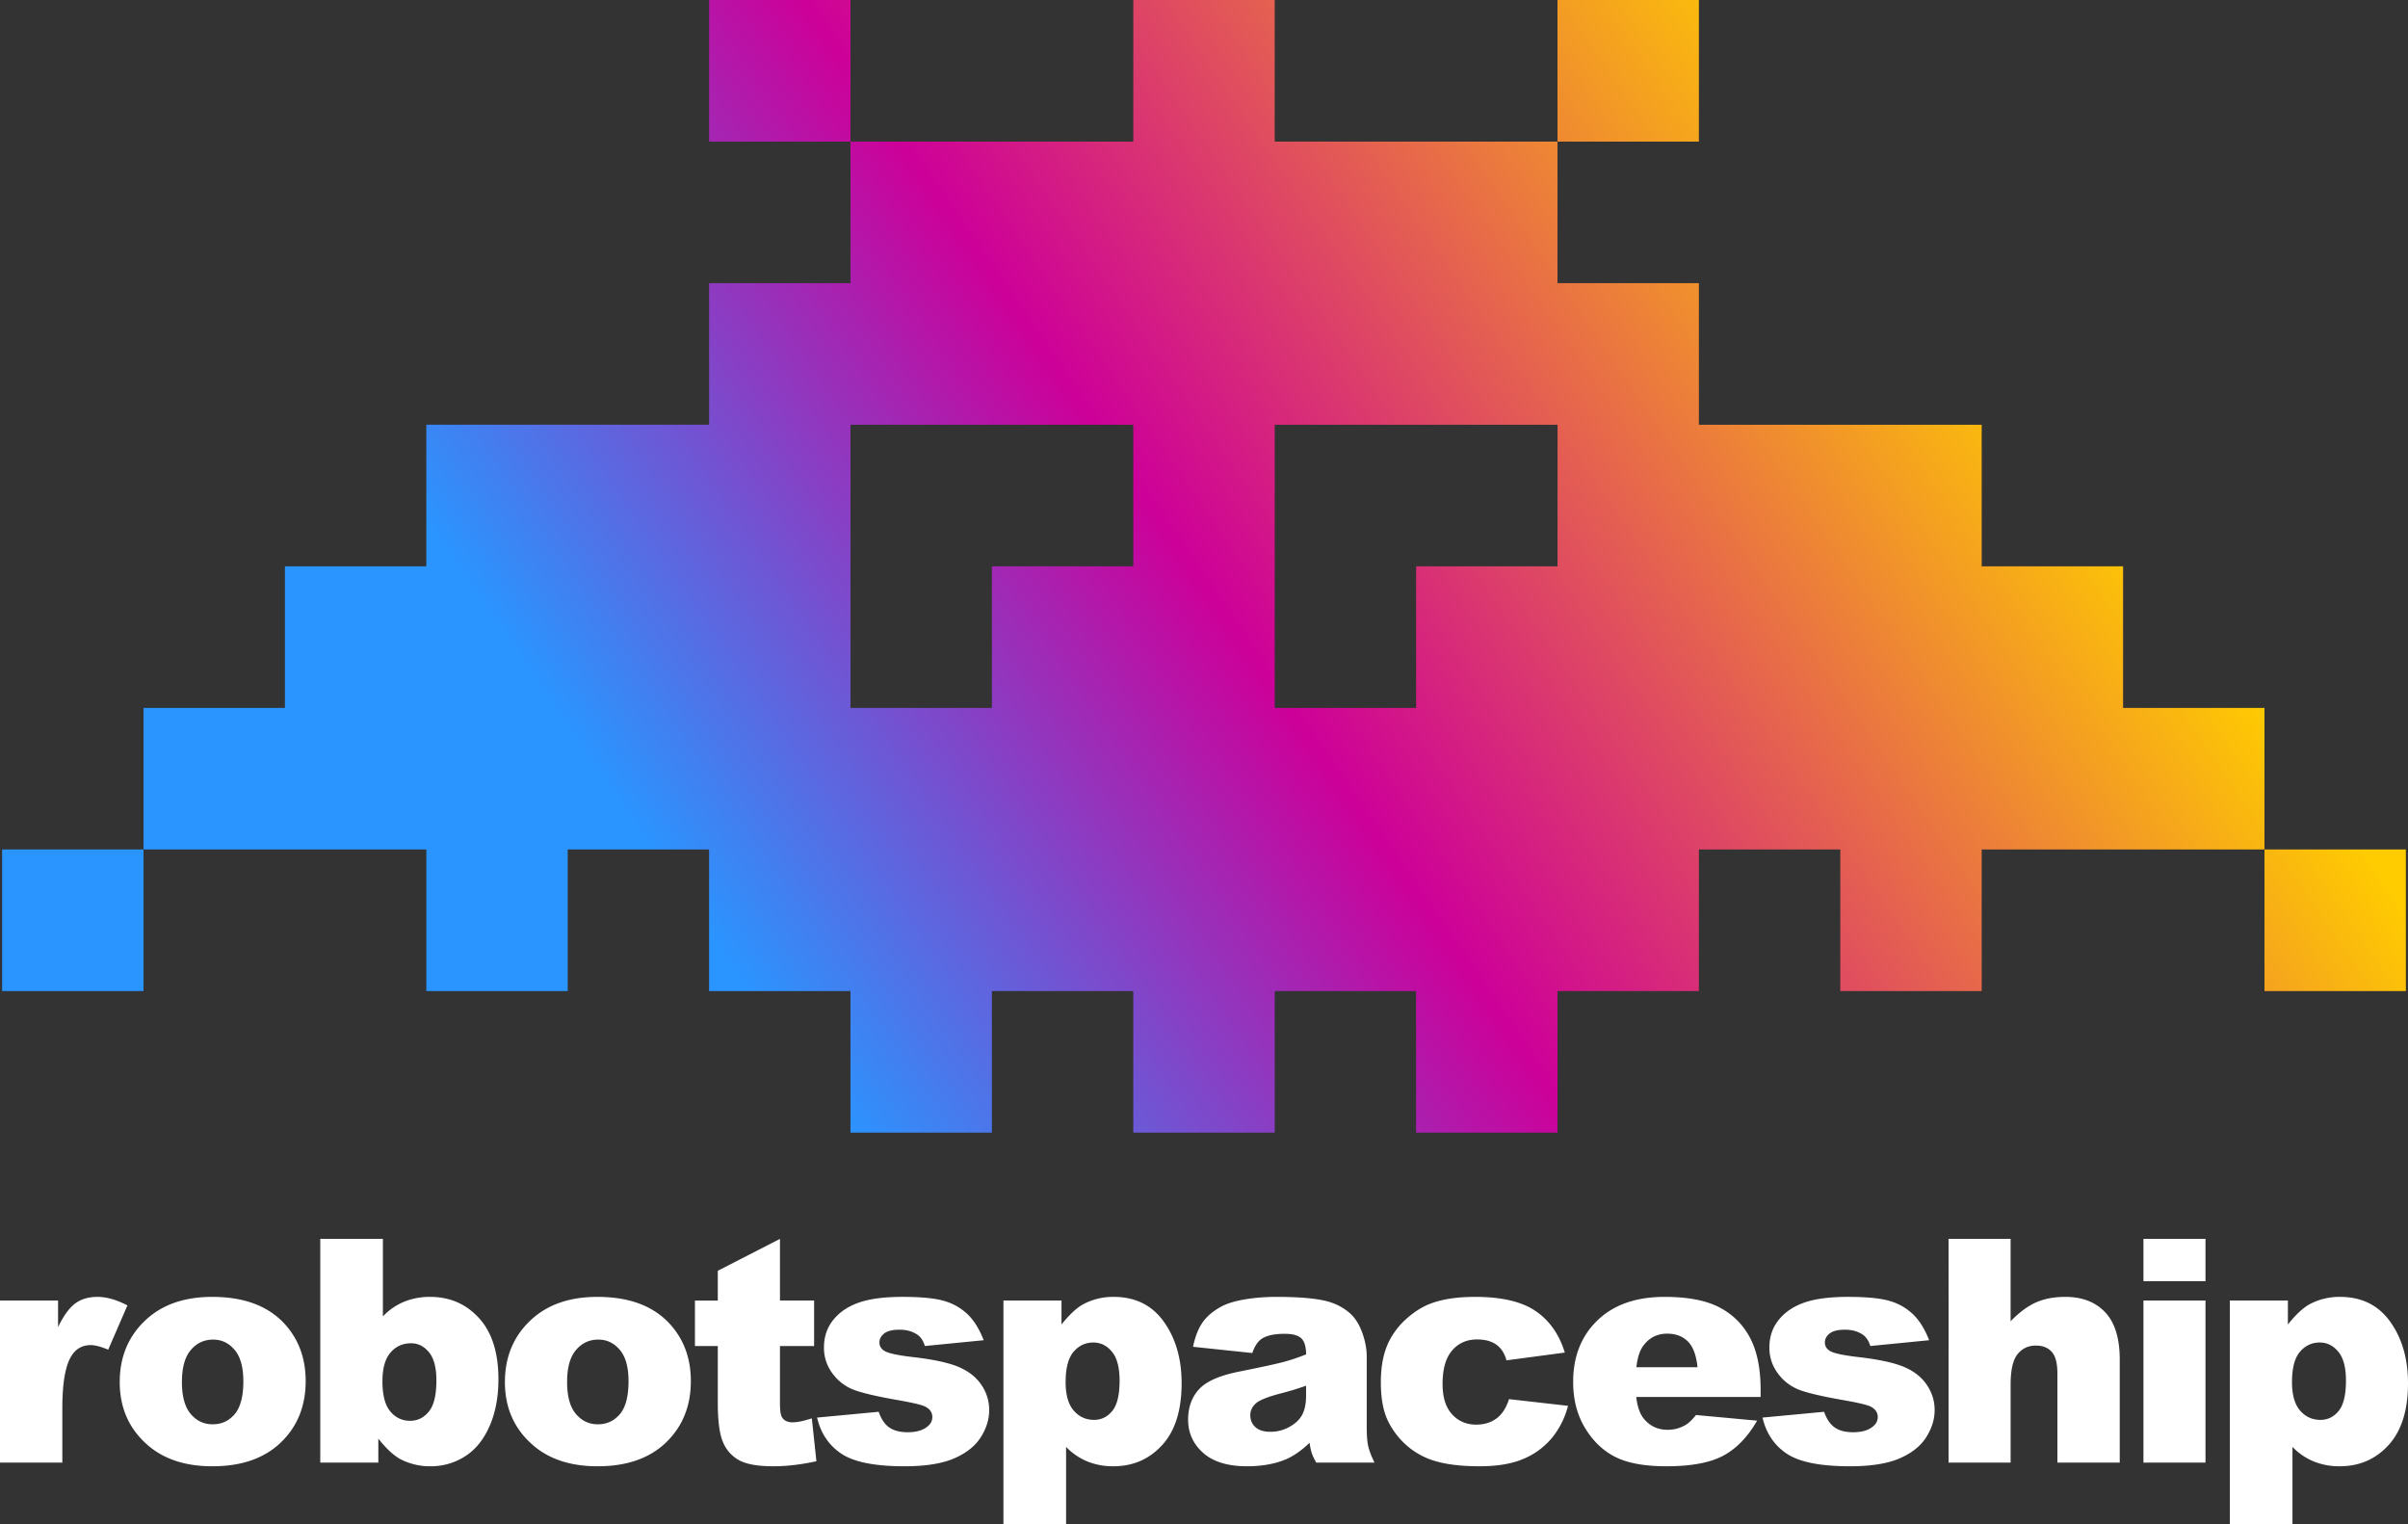 <svg width="158" height="100" viewBox="0 0 158 100" xmlns="http://www.w3.org/2000/svg">
    <rect x="0" y="0" width="158" height="100" fill="#333333" stroke="none"/>
    <defs>
        <linearGradient x1="10.689%" y1="65.798%" x2="87.223%" y2="41.449%" id="vc8yk19oya">
            <stop stop-color="#2A95FF" offset="16%"/>
            <stop stop-color="#CD0099" offset="52%"/>
            <stop stop-color="#FC0" offset="100%"/>
        </linearGradient>
    </defs>
    <g fill-rule="nonzero" fill="none">
        <path d="M.139 55.731h9.278v9.289H.139V55.73zm148.444-9.288v9.288h-18.555v9.289h-9.278V55.73h-9.278v9.289h-9.278v9.288h-9.278V65.02H83.64v9.288H74.36V65.02h-9.278v9.288h-9.278V65.02h-9.278V55.73H37.25v9.289h-9.277V55.73H9.417v-9.288h9.277v-9.289h9.278v-9.289h18.556v-9.288h9.277V9.289h18.556V0h9.278v9.289h18.555v9.288h9.278v9.289h18.556v9.288h9.278v9.289h9.277zm-46.389-18.577H83.64v18.577h9.278v-9.289h9.278v-9.289zm-46.389 0v18.577h9.278v-9.289h9.278v-9.289H55.805zm92.778 27.865v9.289h9.278v-9.289h-9.278zM46.528 0v9.289h9.277V0h-9.277zm64.944 0h-9.278v9.289h9.278V0z" fill="url(#vc8yk19oya)"/>
        <g fill="#FFF">
            <path d="M0 85.322h3.81v1.742c.367-.754.745-1.273 1.135-1.557.39-.284.872-.425 1.446-.425.6 0 1.256.187 1.97.56L7.1 88.546c-.48-.2-.86-.3-1.14-.3-.534 0-.947.22-1.24.66-.42.621-.63 1.782-.63 3.484v3.565H0V85.322zM7.856 90.669c0-1.622.547-2.959 1.64-4.01 1.094-1.052 2.57-1.577 4.43-1.577 2.127 0 3.734.618 4.821 1.852.873.995 1.31 2.22 1.31 3.675 0 1.635-.542 2.975-1.625 4.02-1.084 1.045-2.582 1.567-4.496 1.567-1.706 0-3.087-.434-4.14-1.302-1.294-1.074-1.94-2.483-1.94-4.225zm4.08-.01c0 .948.192 1.649.576 2.102.383.454.865.681 1.445.681.586 0 1.068-.224 1.445-.67.377-.448.565-1.166.565-2.153 0-.922-.19-1.608-.57-2.058-.38-.45-.85-.676-1.41-.676-.594 0-1.084.229-1.47.686-.387.457-.58 1.153-.58 2.088zM21.013 81.277h4.11v5.086a4.027 4.027 0 0 1 1.386-.96 4.45 4.45 0 0 1 1.715-.321c1.293 0 2.363.465 3.21 1.396.847.932 1.27 2.268 1.27 4.01 0 1.162-.193 2.185-.58 3.07-.387.884-.921 1.544-1.605 1.982a4.137 4.137 0 0 1-2.275.655 4.201 4.201 0 0 1-1.96-.46c-.447-.24-.934-.691-1.46-1.352v1.572h-3.81V81.277zm4.08 9.332c0 .914.172 1.576.516 1.987.343.41.778.616 1.305.616.486 0 .895-.202 1.225-.606.33-.404.495-1.083.495-2.038 0-.84-.162-1.458-.485-1.852-.324-.394-.715-.59-1.175-.59-.554 0-1.005.205-1.355.615-.35.41-.525 1.033-.525 1.868zM33.13 90.669c0-1.622.547-2.959 1.64-4.01 1.094-1.052 2.57-1.577 4.43-1.577 2.127 0 3.734.618 4.82 1.852.874.995 1.31 2.22 1.31 3.675 0 1.635-.541 2.975-1.624 4.02-1.084 1.045-2.583 1.567-4.496 1.567-1.706 0-3.087-.434-4.14-1.302-1.294-1.074-1.94-2.483-1.94-4.225zm4.08-.01c0 .948.192 1.649.576 2.102.383.454.865.681 1.445.681.586 0 1.068-.224 1.445-.67.377-.448.565-1.166.565-2.153 0-.922-.19-1.608-.57-2.058-.38-.45-.85-.676-1.41-.676-.594 0-1.084.229-1.47.686-.387.457-.58 1.153-.58 2.088zM51.177 81.277v4.045h2.24v2.984h-2.24v3.767c0 .453.044.753.13.899.134.226.367.34.7.34.301 0 .72-.087 1.261-.26l.3 2.813c-1.007.22-1.947.33-2.82.33-1.014 0-1.76-.13-2.24-.39a2.378 2.378 0 0 1-1.065-1.185c-.23-.53-.345-1.388-.345-2.575v-3.74h-1.5v-2.983h1.5v-1.953l4.08-2.092zM53.614 93.001l4.04-.38c.167.48.4.824.7 1.031.3.207.7.31 1.2.31.547 0 .97-.116 1.27-.35.234-.172.35-.39.35-.649 0-.293-.153-.52-.46-.68-.22-.113-.803-.253-1.75-.42-1.413-.246-2.395-.475-2.945-.685a3.104 3.104 0 0 1-1.39-1.065 2.768 2.768 0 0 1-.565-1.71c0-.7.203-1.304.61-1.81.407-.508.967-.886 1.68-1.136.714-.25 1.67-.375 2.87-.375 1.267 0 2.202.097 2.806.29a3.657 3.657 0 0 1 1.51.902c.403.407.738.957 1.005 1.651l-3.86.381c-.1-.34-.267-.59-.5-.75-.32-.214-.707-.321-1.16-.321-.46 0-.796.082-1.005.245-.21.163-.316.362-.316.595 0 .26.134.456.4.59.267.133.847.253 1.74.36 1.354.153 2.36.367 3.021.64.66.273 1.165.663 1.515 1.17.35.507.525 1.064.525 1.67 0 .614-.185 1.21-.555 1.79-.37.58-.953 1.043-1.75 1.386-.797.343-1.882.515-3.255.515-1.94 0-3.322-.277-4.145-.83-.824-.555-1.352-1.343-1.586-2.364zM65.84 100V85.322h3.81v1.572c.527-.66 1.01-1.108 1.45-1.342a4.15 4.15 0 0 1 1.971-.47c1.42 0 2.519.544 3.295 1.632.777 1.088 1.165 2.432 1.165 4.034 0 1.77-.423 3.12-1.27 4.05-.847.932-1.917 1.397-3.21 1.397a4.45 4.45 0 0 1-1.715-.32 4.091 4.091 0 0 1-1.385-.951V100h-4.11zm4.08-9.331c0 .84.177 1.465.531 1.872.353.407.8.61 1.34.61.474 0 .87-.195 1.19-.585.32-.39.48-1.053.48-1.987 0-.861-.166-1.494-.5-1.898-.333-.403-.74-.605-1.22-.605-.52 0-.953.203-1.3.61-.346.408-.52 1.069-.52 1.983zM82.168 88.766l-3.89-.41c.147-.681.358-1.217.635-1.607.276-.39.675-.73 1.195-1.016.373-.208.886-.368 1.54-.481.653-.113 1.36-.17 2.12-.17 1.22 0 2.2.068 2.94.205.74.137 1.357.422 1.85.856.347.3.62.726.82 1.276.2.551.3 1.077.3 1.577v4.696c0 .5.032.893.096 1.177.063.284.2.646.414 1.086h-3.82a3.899 3.899 0 0 1-.3-.626 4.637 4.637 0 0 1-.14-.676c-.534.514-1.064.881-1.59 1.102-.72.293-1.557.44-2.51.44-1.267 0-2.229-.293-2.886-.88-.656-.588-.984-1.312-.984-2.173 0-.808.236-1.472.71-1.993.473-.52 1.346-.907 2.62-1.161 1.527-.307 2.516-.522 2.97-.646.454-.123.934-.285 1.44-.486 0-.5-.103-.85-.31-1.051-.207-.2-.57-.3-1.09-.3-.667 0-1.167.106-1.5.32-.26.167-.47.48-.63.941zm3.53 2.143c-.56.2-1.143.377-1.75.53-.827.221-1.35.438-1.57.652-.227.22-.34.47-.34.75 0 .32.111.583.335.786.223.204.552.306.985.306.453 0 .875-.11 1.265-.331.39-.22.667-.489.83-.806.163-.317.245-.73.245-1.237v-.65zM99.015 91.79l3.87.44a5.438 5.438 0 0 1-1.05 2.099 4.87 4.87 0 0 1-1.865 1.376c-.757.327-1.719.49-2.885.49-1.127 0-2.065-.104-2.815-.314a4.925 4.925 0 0 1-1.936-1.02 5.15 5.15 0 0 1-1.27-1.656c-.306-.634-.46-1.474-.46-2.521 0-1.094.187-2.004.56-2.731a4.943 4.943 0 0 1 1.12-1.436c.474-.423.96-.738 1.46-.945.794-.327 1.81-.49 3.05-.49 1.734 0 3.056.31 3.966.93.91.622 1.548 1.53 1.915 2.724l-3.83.51c-.12-.453-.34-.795-.656-1.025-.316-.23-.742-.346-1.275-.346-.673 0-1.218.242-1.635.725-.416.483-.625 1.214-.625 2.194 0 .873.207 1.535.62 1.989.413.453.94.68 1.58.68.534 0 .982-.138 1.346-.411.363-.274.635-.695.815-1.262zM115.522 91.65h-8.16c.073.654.25 1.141.53 1.462.393.46.906.69 1.54.69.4 0 .78-.1 1.14-.3.22-.127.456-.35.71-.67l4.01.37c-.613 1.068-1.353 1.834-2.22 2.298-.867.464-2.11.695-3.73.695-1.407 0-2.514-.198-3.32-.595-.807-.397-1.476-1.028-2.006-1.893-.53-.864-.794-1.88-.794-3.048 0-1.663.53-3.007 1.594-4.035s2.532-1.542 4.406-1.542c1.52 0 2.72.23 3.6.69.88.461 1.55 1.129 2.01 2.003.46.875.69 2.013.69 3.414v.46zm-4.14-1.953c-.08-.787-.292-1.351-.635-1.692-.344-.34-.795-.51-1.355-.51-.647 0-1.163.257-1.55.77-.247.321-.404.799-.47 1.433h4.01zM115.648 93.001l4.04-.38c.167.48.4.824.7 1.031.3.207.7.31 1.2.31.547 0 .97-.116 1.27-.35.234-.172.35-.39.35-.649 0-.293-.153-.52-.46-.68-.22-.113-.803-.253-1.75-.42-1.413-.246-2.395-.475-2.945-.685a3.104 3.104 0 0 1-1.39-1.065 2.768 2.768 0 0 1-.565-1.71c0-.7.203-1.304.61-1.81.407-.508.967-.886 1.68-1.136.714-.25 1.67-.375 2.87-.375 1.267 0 2.202.097 2.806.29a3.657 3.657 0 0 1 1.51.902c.403.407.738.957 1.005 1.651l-3.86.381c-.1-.34-.267-.59-.5-.75-.32-.214-.707-.321-1.16-.321-.46 0-.795.082-1.005.245-.21.163-.315.362-.315.595 0 .26.133.456.4.59.266.133.847.253 1.74.36 1.354.153 2.36.367 3.02.64.66.273 1.166.663 1.515 1.17.35.507.526 1.064.526 1.67 0 .614-.186 1.21-.556 1.79-.37.58-.953 1.043-1.75 1.386-.796.343-1.881.515-3.255.515-1.94 0-3.322-.277-4.145-.83-.823-.555-1.352-1.343-1.585-2.364zM127.855 81.277h4.07v5.407c.554-.574 1.104-.985 1.651-1.232.547-.247 1.194-.37 1.94-.37 1.107 0 1.979.337 2.615 1.011.637.674.955 1.709.955 3.104v6.758h-4.09v-5.847c0-.667-.123-1.14-.37-1.417-.247-.277-.594-.415-1.04-.415-.494 0-.894.187-1.2.56-.307.374-.46 1.045-.46 2.013v5.106h-4.07V81.277zM140.642 81.277h4.07v2.774h-4.07v-2.774zm0 4.045h4.07v10.633h-4.07V85.322zM146.309 100V85.322h3.81v1.572c.527-.66 1.01-1.108 1.45-1.342a4.15 4.15 0 0 1 1.97-.47c1.42 0 2.519.544 3.296 1.632.776 1.088 1.165 2.432 1.165 4.034 0 1.77-.424 3.12-1.27 4.05-.847.932-1.917 1.397-3.21 1.397a4.45 4.45 0 0 1-1.716-.32 4.087 4.087 0 0 1-1.385-.951V100h-4.11zm4.08-9.331c0 .84.177 1.465.53 1.872.353.407.8.61 1.34.61.474 0 .87-.195 1.19-.585.32-.39.48-1.053.48-1.987 0-.861-.166-1.494-.5-1.898-.333-.403-.74-.605-1.22-.605-.52 0-.953.203-1.3.61-.346.408-.52 1.069-.52 1.983z"/>
        </g>
    </g>
</svg>
